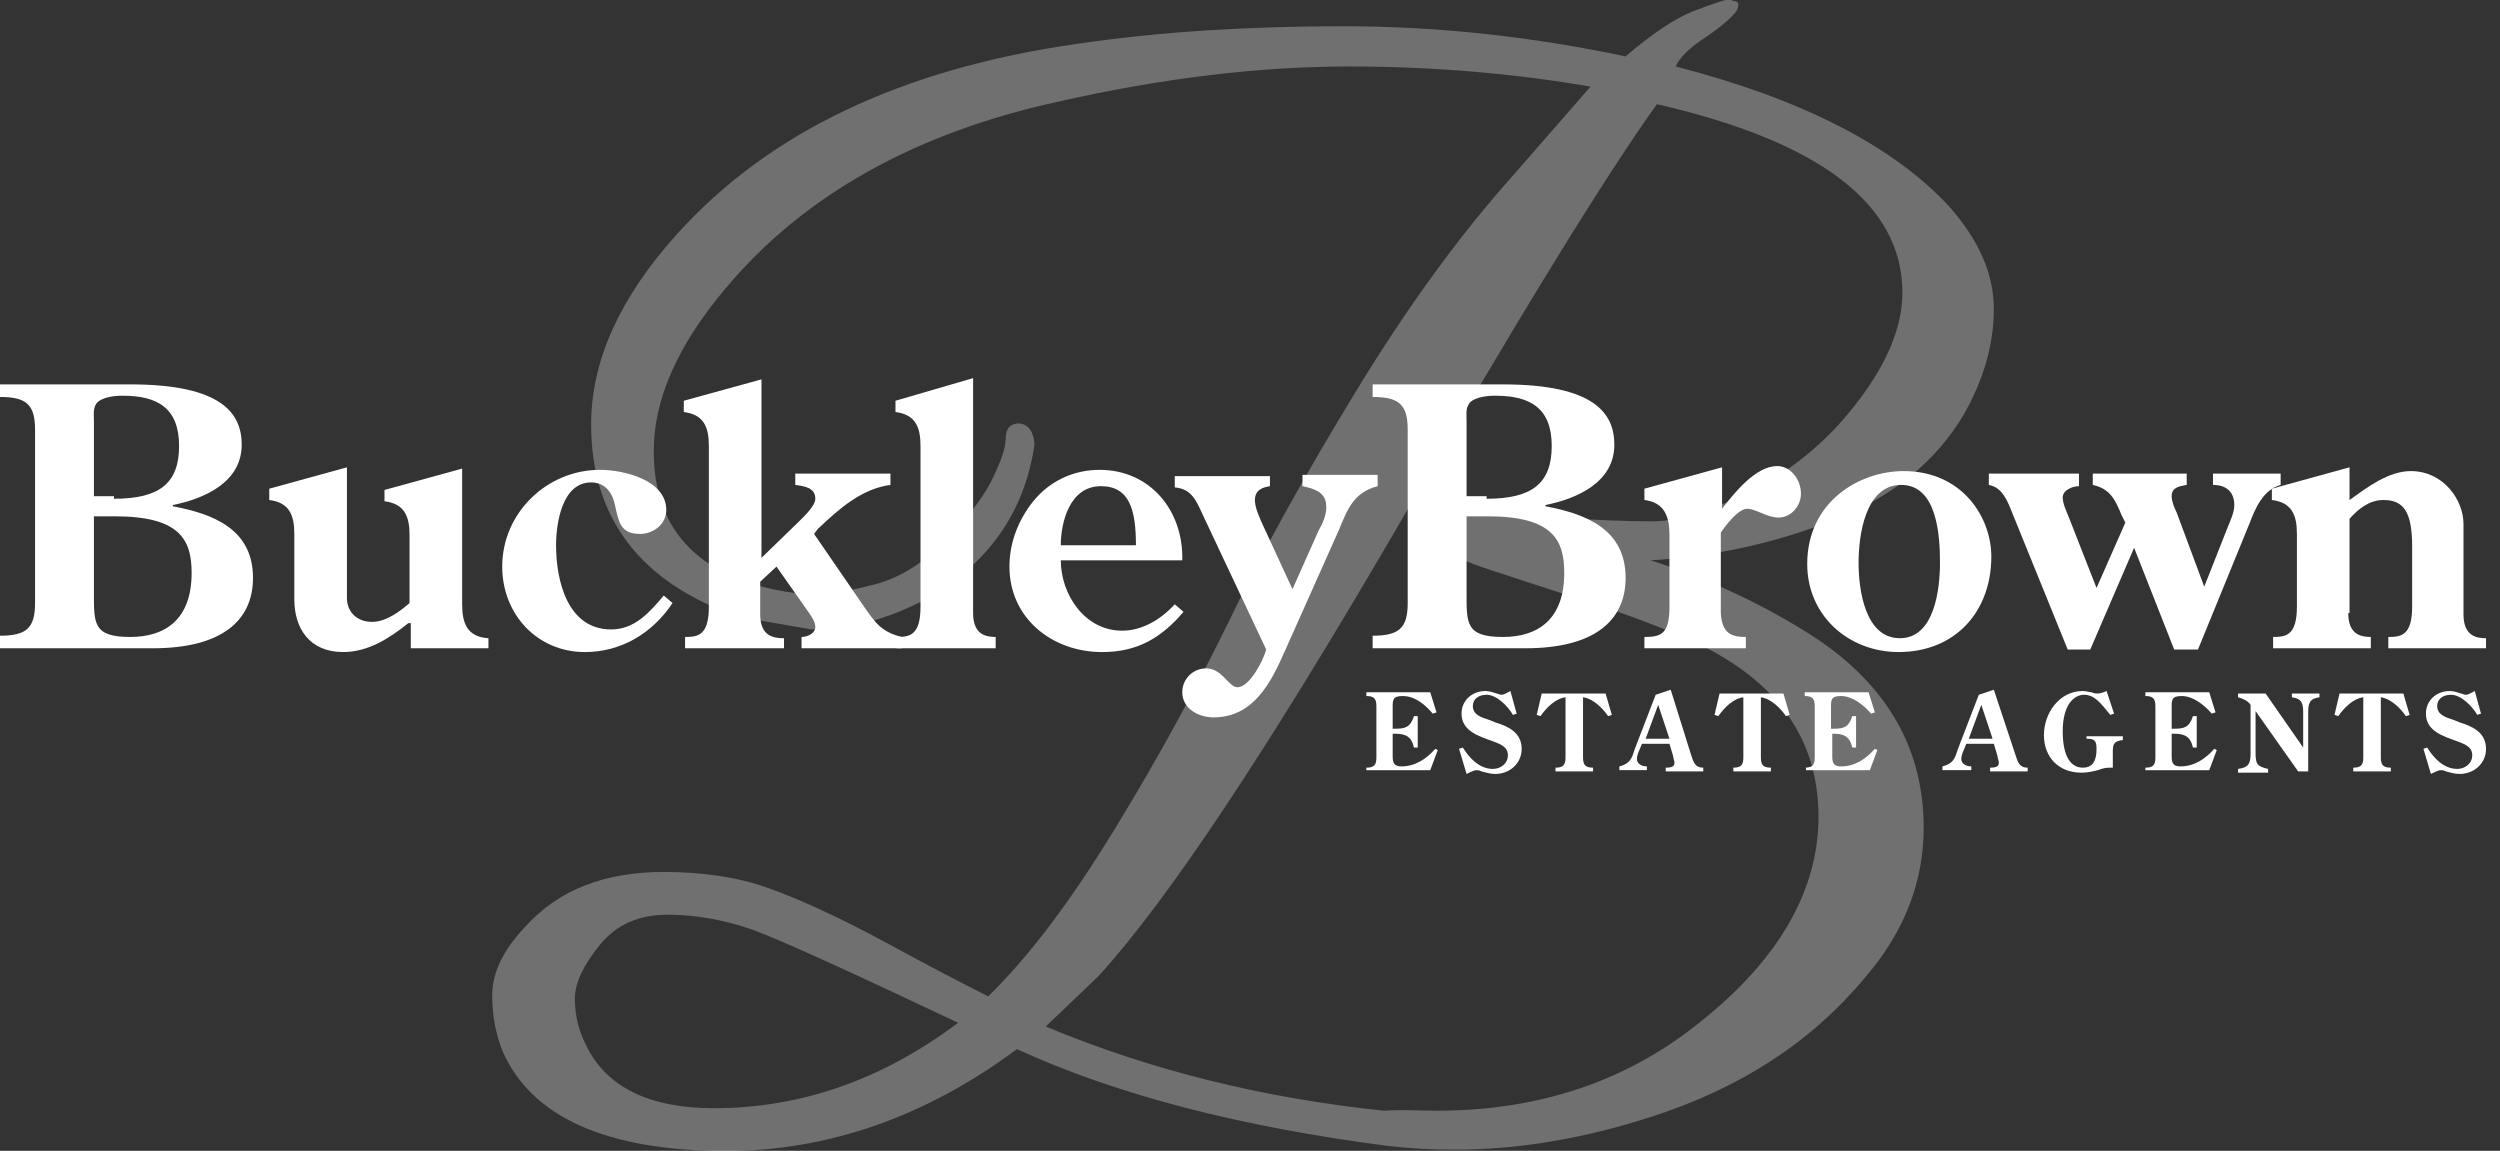 <svg xmlns="http://www.w3.org/2000/svg" width="126" height="58" viewBox="0 0 126 58" fill="none"><rect x="0" y="0" width="126" height="58" fill="#333333" stroke="none"/><path d="M96.954 41.73C96.954 44.39 96.007 46.923 94.051 49.203C91.337 52.496 87.739 54.84 83.194 56.297C79.848 57.373 76.566 57.943 73.347 57.943C72.148 57.943 71.011 57.88 69.938 57.753C62.616 56.803 56.367 55.22 51.255 52.877C46.647 56.297 41.723 58.007 36.61 58.007C30.551 58.007 26.763 56.297 25.312 52.94C24.996 52.117 24.807 51.23 24.807 50.153C24.807 49.077 25.312 47.937 26.448 46.733C28.152 44.833 30.488 43.947 33.454 43.947C35.411 43.947 37.178 44.2 38.757 44.77C40.334 45.34 42.291 46.227 44.627 47.493C46.962 48.76 48.666 49.647 49.803 50.217C51.886 48.19 53.969 45.403 56.178 41.793C58.387 38.183 60.281 34.7 61.985 31.216C63.626 27.797 65.772 23.933 68.36 19.69C70.948 15.447 73.536 11.9 76.187 8.923L80.164 4.363C76.44 3.73 72.4 3.35 67.982 3.35C63.563 3.35 58.64 3.92 53.337 5.123C46.078 6.707 40.461 9.873 36.547 14.56C34.149 17.41 32.949 20.133 32.949 22.73C32.949 26.15 34.59 28.366 37.936 29.443C39.072 29.76 40.145 29.95 41.029 29.95C41.913 29.95 42.922 29.76 44.122 29.443C45.321 29.127 46.457 28.43 47.53 27.353C48.603 26.276 49.424 25.263 49.929 24.313C50.434 23.3 50.686 22.603 50.686 22.096C50.686 21.59 50.939 21.337 51.381 21.337C51.823 21.4 52.075 21.716 52.138 22.35V22.413C51.633 25.833 49.803 28.43 46.647 30.203C44.753 31.216 42.796 31.723 40.903 31.723L37.242 31.09C32.255 29.38 29.793 26.087 29.793 21.4C29.793 18.17 31.245 15.003 34.086 11.836C38.693 6.707 45.384 3.477 54.284 2.21C58.577 1.577 63.058 1.323 67.729 1.323C72.4 1.323 77.134 1.83 81.931 2.843C83.257 1.703 84.393 0.943 85.34 0.563C86.35 0.183 86.918 -0.007 87.044 -0.007C87.234 -0.007 87.297 -0.007 87.36 0.056C87.612 0.056 87.675 0.183 87.549 0.5C87.36 0.816 86.855 1.26 86.034 1.83C85.151 2.4 84.646 2.906 84.456 3.35C90.832 4.997 95.376 7.34 98.217 10.38C99.732 12.09 100.489 13.8 100.489 15.573C100.489 17.346 99.984 19.12 98.974 20.893C97.585 23.236 95.439 25.01 92.41 26.213C89.38 27.416 86.287 28.05 83.194 28.24C86.16 29.19 89.001 30.52 91.526 32.166C95.124 34.573 96.954 37.74 96.954 41.73ZM48.288 51.547C42.796 48.95 39.325 47.367 37.936 46.86C36.484 46.353 35.032 46.1 33.644 46.1C32.192 46.1 31.056 46.606 30.235 47.62C29.415 48.633 28.973 49.52 28.973 50.343C28.973 51.166 29.162 51.926 29.541 52.687C30.551 54.776 32.697 55.853 35.979 55.853C40.398 55.853 44.501 54.397 48.288 51.547ZM72.4 55.98C77.639 55.98 82.058 54.46 85.719 51.483C89.695 48.316 91.652 44.833 91.652 41.16C91.652 37.297 89.632 34.383 85.529 32.42C84.014 31.723 82.184 31.026 80.038 30.33C77.892 29.633 76.124 29.063 74.799 28.62C73.473 28.177 72.716 27.733 72.526 27.29C72.526 26.403 73.221 25.96 74.546 25.896C75.43 25.896 76.819 25.96 78.586 26.087C80.416 26.213 81.995 26.276 83.257 26.276C84.582 26.276 86.16 25.77 87.991 24.883C89.822 23.997 91.4 22.793 92.725 21.337C94.808 18.993 95.881 16.776 95.881 14.75C95.881 10.316 91.778 7.15 83.51 5.25C81.048 8.67 76.566 15.89 70.191 26.973C63.752 37.993 58.829 45.403 55.357 49.203L52.706 51.736C58.008 53.953 63.689 55.346 69.749 55.98C70.759 55.916 71.579 55.98 72.4 55.98Z" fill="white" fill-opacity="0.3"></path><path d="M68.865 38.69C69.244 38.69 69.37 38.563 69.37 38.184V35.587C69.37 35.207 69.244 35.08 68.865 35.08V34.89H72.085L72.4 35.904L72.211 35.967C71.832 35.523 71.327 35.08 70.696 35.08C70.191 35.08 70.191 35.27 70.191 35.65V36.727H70.317C70.822 36.727 71.075 36.663 71.264 36.093H71.453V37.677H71.264C71.138 37.107 70.822 36.98 70.317 36.98H70.191V38.12C70.191 38.437 70.254 38.627 70.633 38.627C71.327 38.627 71.895 38.247 72.337 37.74L72.463 37.803L72.085 38.817H68.865V38.69Z" fill="white"></path><path d="M76.44 35.967L76.251 36.03C75.998 35.587 75.43 35.017 74.925 35.017C74.546 35.017 74.231 35.207 74.231 35.587C74.231 36.03 74.672 36.157 75.051 36.283L75.367 36.41C75.998 36.6 76.692 36.917 76.692 37.74C76.692 38.5 76.061 39.007 75.367 39.007C75.114 39.007 74.925 38.943 74.672 38.88C74.546 38.817 74.483 38.817 74.42 38.817C74.357 38.817 74.294 38.817 73.915 39.007L73.536 37.74L73.726 37.677C74.041 38.183 74.546 38.753 75.241 38.753C75.619 38.753 75.998 38.5 75.998 38.057C75.998 37.613 75.556 37.487 75.241 37.36C74.546 37.107 73.662 36.853 73.662 35.967C73.662 35.27 74.231 34.827 74.862 34.827C75.051 34.827 75.241 34.89 75.43 34.953C75.493 34.953 75.556 35.017 75.682 35.017C75.809 35.017 75.998 34.89 76.124 34.827L76.44 35.967Z" fill="white"></path><path d="M80.921 34.953L81.237 36.03L81.048 36.093C80.795 35.713 80.29 35.206 79.785 35.143V38.183C79.785 38.563 79.912 38.69 80.29 38.69V38.88H78.397V38.69C78.775 38.69 78.902 38.563 78.902 38.183V35.143C78.397 35.206 77.955 35.65 77.639 36.093L77.45 36.03L77.702 34.953H80.921Z" fill="white"></path><path d="M85.214 37.993C85.34 38.373 85.403 38.69 85.845 38.69V38.88H83.951V38.69C84.267 38.69 84.393 38.627 84.393 38.437C84.393 38.31 84.33 38.246 84.33 38.12L84.141 37.486H82.752L82.626 37.803C82.563 37.93 82.499 38.12 82.499 38.246C82.499 38.5 82.752 38.627 83.004 38.627V38.816H81.616V38.627C82.121 38.5 82.247 38.246 82.373 37.803L83.446 35.017L84.204 34.763L85.214 37.993ZM83.573 35.523L82.941 37.233H84.141L83.573 35.523Z" fill="white"></path><path d="M89.885 34.953L90.2 36.03L90.011 36.093C89.758 35.713 89.254 35.206 88.749 35.143V38.183C88.749 38.563 88.875 38.69 89.254 38.69V38.88H87.36V38.69C87.739 38.69 87.865 38.563 87.865 38.183V35.143C87.36 35.206 86.918 35.65 86.602 36.093L86.413 36.03L86.665 34.953H89.885Z" fill="white"></path><path d="M90.958 38.69C91.337 38.69 91.463 38.563 91.463 38.184V35.587C91.463 35.207 91.337 35.08 90.958 35.08V34.89H94.177L94.493 35.904L94.303 35.967C93.924 35.523 93.356 35.08 92.788 35.08C92.283 35.08 92.283 35.27 92.283 35.65V36.727H92.41C92.915 36.727 93.167 36.663 93.356 36.093H93.546V37.677H93.356C93.23 37.107 92.915 36.98 92.41 36.98H92.346V38.12C92.346 38.437 92.409 38.627 92.788 38.627C93.483 38.627 94.051 38.247 94.493 37.74L94.619 37.803L94.24 38.817H91.021V38.69" fill="white"></path><path d="M101.562 37.993C101.688 38.373 101.751 38.69 102.193 38.69V38.88H100.3V38.69C100.615 38.69 100.742 38.627 100.742 38.437C100.742 38.31 100.678 38.246 100.678 38.12L100.489 37.486H99.1L98.974 37.803C98.911 37.93 98.848 38.12 98.848 38.246C98.848 38.5 99.1 38.627 99.353 38.627V38.816H97.901V38.627C98.406 38.5 98.532 38.246 98.659 37.803L99.732 35.017L100.489 34.763L101.562 37.993ZM99.858 35.523L99.227 37.233H100.426L99.858 35.523Z" fill="white"></path><path d="M106.549 35.967L106.359 36.03C105.854 35.397 105.539 35.017 105.034 35.017C104.529 35.017 103.961 35.523 103.961 36.853C103.961 38.183 104.403 38.69 104.971 38.69C105.539 38.69 105.665 38.247 105.665 37.74C105.665 37.297 105.539 37.233 105.16 37.233V37.107H106.991V37.297C106.549 37.36 106.486 37.487 106.486 37.867V38.69C106.107 38.69 106.107 38.69 105.728 38.817C105.476 38.88 105.223 38.943 104.908 38.943C103.771 38.943 103.014 38.183 103.014 37.043C103.014 35.967 103.771 34.827 104.971 34.827C105.16 34.827 105.286 34.89 105.413 34.89C105.539 34.953 105.665 34.953 105.728 34.953C105.854 34.953 106.044 34.89 106.17 34.827L106.549 35.967Z" fill="white"></path><path d="M108.127 38.69C108.505 38.69 108.632 38.563 108.632 38.184V35.587C108.632 35.207 108.505 35.08 108.127 35.08V34.89H111.346L111.662 35.904L111.472 35.967C111.093 35.523 110.525 35.08 109.957 35.08C109.452 35.08 109.452 35.27 109.452 35.65V36.727H109.579C110.084 36.727 110.336 36.663 110.525 36.093H110.715V37.677H110.525C110.399 37.107 110.084 36.98 109.579 36.98H109.452V38.12C109.452 38.437 109.515 38.627 109.894 38.627C110.588 38.627 111.157 38.247 111.598 37.74L111.725 37.803L111.346 38.817H108.127V38.69Z" fill="white"></path><path d="M116.08 37.676V35.903C116.08 35.46 116.017 35.206 115.512 35.143V34.953H116.901V35.143C116.396 35.206 116.333 35.46 116.333 35.903V38.88H115.828L113.681 35.84V37.93C113.681 38.5 113.745 38.627 114.313 38.753V38.943H112.798V38.753C113.303 38.69 113.429 38.5 113.429 37.993V35.523C113.303 35.333 113.05 35.206 112.798 35.143V34.953H114.186L116.08 37.676Z" fill="white"></path><path d="M121.13 34.953L121.445 36.03L121.256 36.093C121.003 35.713 120.499 35.206 119.994 35.143V38.183C119.994 38.563 120.12 38.69 120.499 38.69V38.88H118.605V38.69C118.984 38.69 119.11 38.563 119.11 38.183V35.143C118.605 35.206 118.163 35.65 117.847 36.093L117.658 36.03L117.911 34.953H121.13Z" fill="white"></path><path d="M125.043 35.967L124.854 36.03C124.601 35.587 124.033 35.017 123.528 35.017C123.15 35.017 122.834 35.207 122.834 35.587C122.834 36.03 123.276 36.157 123.655 36.283L123.97 36.41C124.601 36.6 125.296 36.917 125.296 37.74C125.296 38.5 124.665 39.007 123.97 39.007C123.718 39.007 123.528 38.943 123.276 38.88C123.15 38.817 123.086 38.817 123.023 38.817C122.96 38.817 122.897 38.817 122.518 39.007L122.14 37.74L122.329 37.677C122.645 38.183 123.15 38.753 123.844 38.753C124.223 38.753 124.601 38.5 124.601 38.057C124.601 37.613 124.16 37.487 123.844 37.36C123.15 37.107 122.266 36.853 122.266 35.967C122.266 35.27 122.834 34.827 123.465 34.827C123.655 34.827 123.844 34.89 124.033 34.953C124.096 34.953 124.16 35.017 124.286 35.017C124.412 35.017 124.601 34.89 124.728 34.827L125.043 35.967Z" fill="white"></path><path d="M0 32.673V32.04C1.326 32.04 1.767 31.66 1.767 30.393V21.654C1.767 20.387 1.326 20.007 0 20.007V19.373H6.565C11.172 19.373 12.182 20.83 12.182 22.413C12.182 24.314 10.289 25.137 8.711 25.453V25.517C10.731 25.897 12.751 26.657 12.751 29.127C12.751 31.28 11.172 32.673 7.701 32.673H0ZM5.744 25.137C8.016 25.137 9.026 24.377 9.026 22.477C9.026 20.577 7.953 19.944 6.186 19.944C5.744 19.944 5.239 20.007 4.923 20.26C4.671 20.514 4.734 20.893 4.734 21.21V25.01H5.744V25.137ZM4.734 29.823C4.734 31.407 4.671 32.103 6.565 32.103C8.332 32.103 9.658 31.217 9.658 28.873C9.658 27.227 9.089 26.023 5.807 26.023H4.734V29.823Z" fill="white"></path><path d="M20.578 31.407C19.631 32.167 18.558 32.863 17.295 32.863C15.591 32.863 14.834 31.66 14.834 30.203V26.91C14.834 25.96 14.581 25.327 13.571 25.2V24.63L17.485 23.553V30.14C17.485 30.837 17.99 31.343 18.747 31.343C19.441 31.343 20.136 30.837 20.641 30.393V26.973C20.641 26.023 20.388 25.39 19.378 25.263V24.693L23.292 23.617V30.457C23.292 31.407 23.544 32.103 24.617 32.167V32.673H20.704V31.407" fill="white"></path><path d="M33.896 30.393C32.886 31.913 31.308 32.864 29.478 32.864C27.079 32.864 25.312 30.963 25.312 28.557C25.312 25.834 27.584 23.68 30.235 23.68C31.434 23.68 33.581 24.187 33.581 25.707C33.581 26.404 32.949 26.91 32.255 26.91C31.245 26.91 31.182 26.277 30.993 25.453C30.866 24.82 30.488 24.314 29.793 24.314C28.341 24.314 28.026 26.34 28.026 27.48C28.026 29.253 28.594 31.724 30.803 31.724C32.002 31.724 32.76 30.837 33.454 30.014L33.896 30.393Z" fill="white"></path><path d="M38.252 28.24L40.208 26.34C40.461 26.087 41.092 25.517 41.092 25.137C41.092 24.567 40.524 24.503 40.082 24.44V23.87H44.879V24.44C43.427 24.63 42.291 25.643 41.218 26.657L41.029 26.91L43.554 30.584C44.122 31.407 44.437 31.85 45.447 32.103V32.673H40.398V32.103C40.713 32.103 41.092 31.913 41.092 31.597C41.092 31.28 40.776 30.9 40.65 30.71L39.135 28.557L38.315 29.317V30.963C38.315 32.04 38.946 32.167 39.514 32.167V32.673H34.527V32.103C35.158 32.103 35.727 32.04 35.727 30.584V22.477C35.727 21.527 35.474 20.893 34.464 20.767V20.197L38.378 19.12V28.24" fill="white"></path><path d="M49.045 19.057V30.9C49.045 31.977 49.676 32.103 50.181 32.103V32.673H45.195V32.103C45.826 32.103 46.394 32.04 46.394 30.583V22.477C46.394 21.527 46.142 20.893 45.132 20.767V20.197L49.045 19.057Z" fill="white"></path><path d="M53.464 28.24C53.464 29.95 54.663 31.787 56.557 31.787C57.567 31.787 58.513 31.217 59.208 30.457L59.65 30.837C58.513 32.167 57.314 32.864 55.547 32.864C53.022 32.864 50.876 31.154 50.876 28.557C50.876 27.354 51.318 26.213 52.075 25.264C52.896 24.25 54.095 23.68 55.42 23.68C57.945 23.68 59.65 25.707 59.587 28.24H53.464ZM57.251 27.48C57.251 25.707 56.935 24.503 55.484 24.503C53.906 24.503 53.464 26.34 53.464 27.48H57.251Z" fill="white"></path><path d="M64.005 23.933V24.503C63.626 24.566 63.248 24.693 63.248 25.2C63.248 25.58 63.437 25.96 63.563 26.276L65.141 29.696L66.467 26.72C66.656 26.403 66.845 25.96 66.845 25.58C66.845 25.01 66.593 24.693 65.646 24.503V23.933H69.433V24.503C68.234 24.82 67.918 25.643 67.477 26.72L64.762 32.8C64.068 34.383 63.184 36.156 61.164 36.156C60.407 36.156 59.587 35.713 59.587 34.89C59.587 34.193 60.155 33.686 60.786 33.686C61.606 33.686 61.922 34.636 62.364 34.636C62.995 34.636 63.689 33.243 63.816 32.736L60.596 25.896C60.281 25.2 60.028 24.63 59.208 24.566V23.996H64.005" fill="white"></path><path d="M69.181 32.673V32.04C70.507 32.04 70.948 31.66 70.948 30.393V21.654C70.948 20.387 70.507 20.007 69.181 20.007V19.373H75.746C80.353 19.373 81.363 20.83 81.363 22.413C81.363 24.314 79.47 25.137 77.892 25.453V25.517C79.912 25.897 81.931 26.657 81.931 29.127C81.931 31.28 80.353 32.673 76.882 32.673H69.181ZM74.925 25.137C77.197 25.137 78.207 24.377 78.207 22.477C78.207 20.577 77.134 19.944 75.367 19.944C74.925 19.944 74.42 20.007 74.104 20.26C73.852 20.514 73.915 20.893 73.915 21.21V25.01H74.925V25.137ZM73.915 29.823C73.915 31.407 73.852 32.103 75.746 32.103C77.513 32.103 78.838 31.217 78.838 28.873C78.838 27.227 78.27 26.023 74.988 26.023H73.915V29.823Z" fill="white"></path><path d="M86.729 30.9C86.792 31.913 87.234 32.103 87.991 32.103V32.673H82.878V32.103C83.699 32.103 84.141 31.976 84.141 30.583V26.973C84.141 26.023 83.888 25.326 82.878 25.2V24.63L86.792 23.553V25.643C87.423 24.82 88.496 23.49 89.569 23.49C90.263 23.49 90.768 24.186 90.768 24.883C90.768 25.516 90.263 26.086 89.632 26.086C89.064 26.086 88.496 25.643 88.054 25.643C87.612 25.643 86.981 26.466 86.729 26.846V30.9Z" fill="white"></path><path d="M91.084 28.43C91.084 25.263 93.735 23.743 95.944 23.743C98.911 23.743 100.363 26.087 100.363 28.05C100.363 30.837 98.532 32.863 95.692 32.863C93.167 32.863 91.084 31.026 91.084 28.43ZM93.672 28.366C93.672 29.697 93.988 32.166 95.755 32.166C97.522 32.166 97.775 29.633 97.775 28.366C97.775 27.037 97.649 24.44 95.818 24.44C93.988 24.44 93.672 27.037 93.672 28.366Z" fill="white"></path><path d="M104.781 23.933V24.503C104.466 24.503 103.961 24.694 103.961 25.073C103.961 25.39 104.15 25.77 104.276 26.087L105.665 29.634L107.117 26.34L106.927 25.96C106.612 25.2 106.359 24.63 105.476 24.44V23.87H110.21V24.44C109.831 24.503 109.452 24.567 109.452 25.01C109.452 25.264 109.579 25.58 109.705 25.834L111.093 29.57L112.293 26.53C112.419 26.213 112.608 25.834 112.608 25.453C112.608 24.757 112.166 24.44 111.535 24.44V23.87H114.944V24.44C114.06 24.694 113.681 25.58 113.366 26.404L110.778 32.737H109.579L107.559 27.607L105.349 32.737H104.213L101.436 25.897C101.183 25.264 100.931 24.567 100.237 24.44V23.87H104.781" fill="white"></path><path d="M118.352 30.9C118.352 31.977 118.984 32.103 119.489 32.103V32.673H114.565V32.103C115.196 32.103 115.764 32.04 115.764 30.583V26.91C115.764 25.96 115.512 25.327 114.502 25.2V24.63L118.416 23.553V25.2C119.299 24.567 120.372 23.743 121.508 23.743C123.15 23.743 124.16 25.2 124.16 26.403V30.963C124.16 32.04 124.791 32.167 125.296 32.167V32.673H120.372V32.103C121.003 32.103 121.572 32.04 121.572 30.583V27.543C121.572 25.77 121.13 25.2 120.12 25.2C119.425 25.2 118.857 25.643 118.416 26.15V30.9" fill="white"></path></svg>